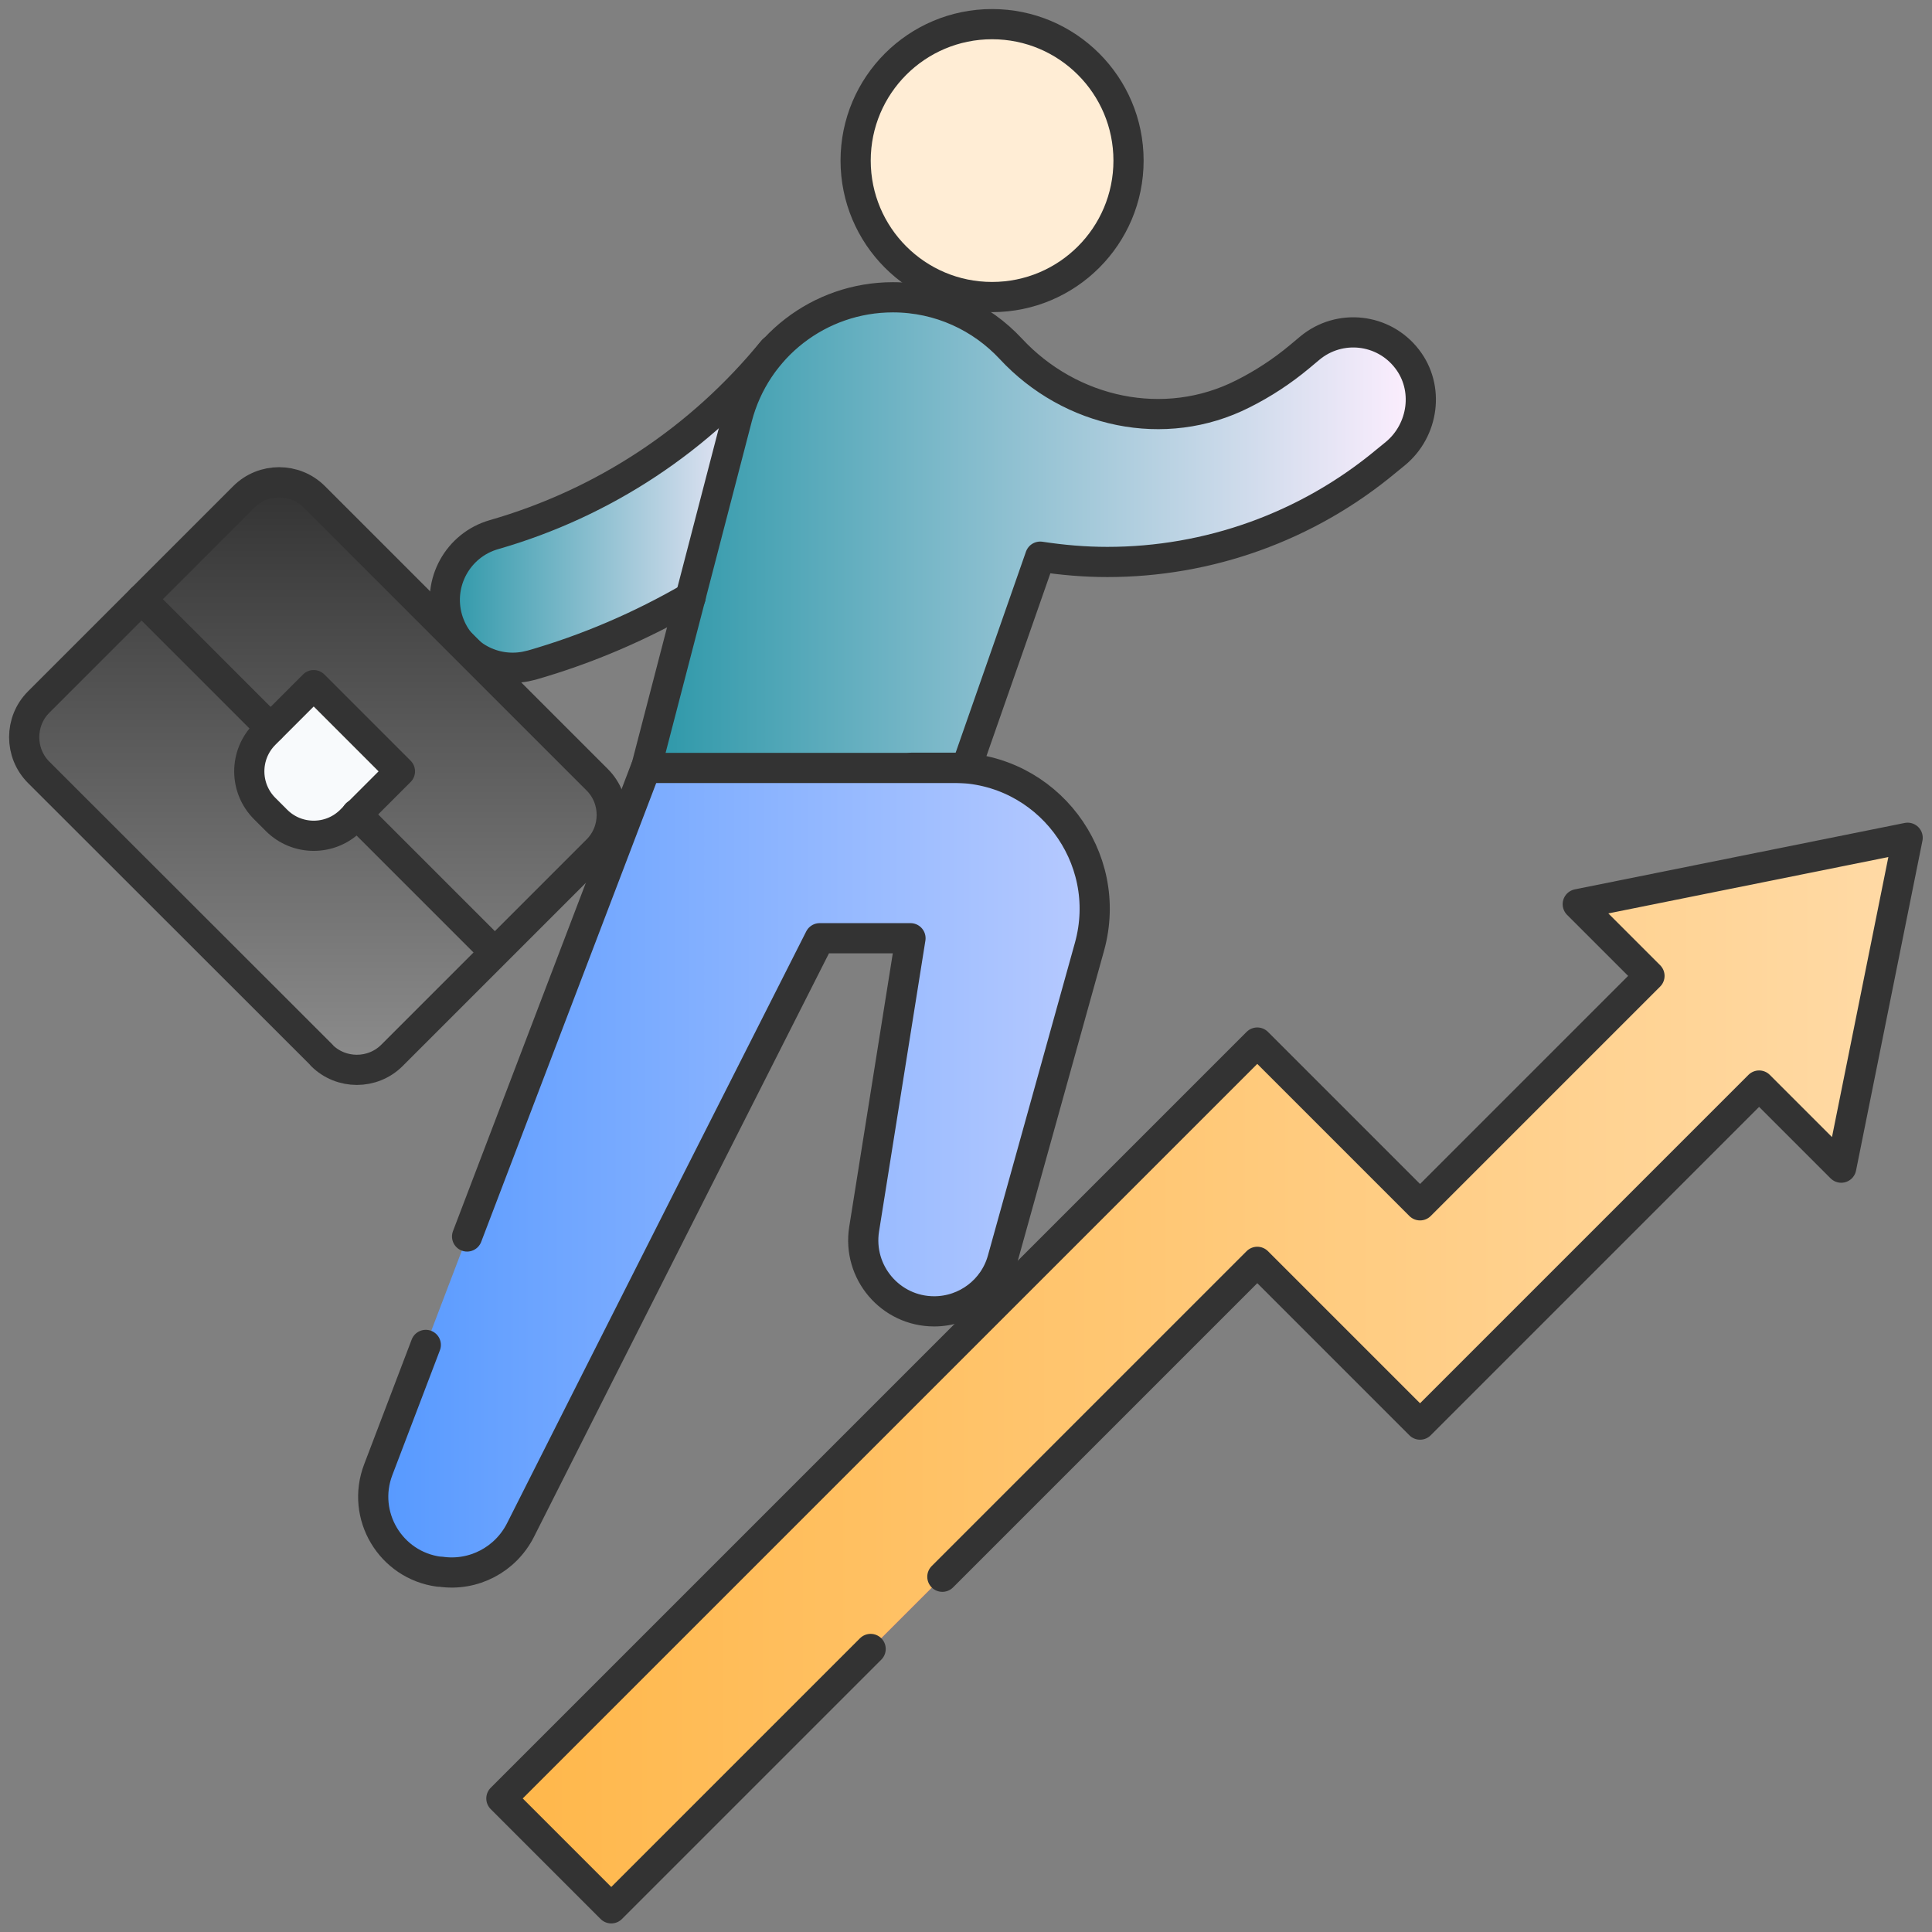 <?xml version="1.0" encoding="UTF-8"?> <svg xmlns="http://www.w3.org/2000/svg" width="64" height="64" viewBox="0 0 64 64" fill="none"><rect x="0" y="0" width="64" height="64" fill="#808080" stroke="none"/><g clip-path="url(#clip0_2059_9562)"><path d="M25.607 11.6C23.207 14.544 20.007 16.664 16.359 17.712C15.167 18.056 14.479 19.304 14.823 20.496C15.151 21.624 16.271 22.296 17.407 22.08C17.479 22.064 17.543 22.048 17.615 22.032C19.455 21.504 21.223 20.744 22.879 19.784L25.623 11.6H25.607Z" fill="url(#paint0_linear_2059_9562)"></path><path d="M32.01 25.44L34.458 18.44C35.194 18.552 35.938 18.616 36.682 18.616C40.018 18.616 43.29 17.464 45.922 15.272L46.226 15.024C47.162 14.248 47.354 12.848 46.61 11.888C45.826 10.872 44.37 10.72 43.394 11.528L43.05 11.816C42.474 12.296 41.842 12.712 41.17 13.048C38.578 14.36 35.458 13.68 33.482 11.552C32.514 10.512 31.13 9.848 29.578 9.848C27.146 9.848 25.026 11.488 24.418 13.84L21.402 25.44H32.018H32.01Z" fill="url(#paint1_linear_2059_9562)"></path><path d="M21.393 25.44L12.529 48.696C11.953 50.208 12.937 51.856 14.537 52.072H14.593C15.689 52.232 16.745 51.672 17.241 50.696C19.745 45.72 27.153 31.088 27.153 31.088H30.161L28.625 40.728C28.401 42.152 29.497 43.448 30.945 43.448C32.001 43.448 32.929 42.744 33.209 41.728L36.089 31.376C36.921 28.392 34.673 25.44 31.585 25.44H21.401H21.393Z" fill="url(#paint2_linear_2059_9562)"></path><path d="M63.193 27.744L52.265 29.944L54.641 32.32L47.041 39.92L41.649 34.528L16.609 59.568L20.249 63.208L41.649 41.808L47.041 47.2L58.273 35.968L60.993 38.688L63.193 27.76V27.744Z" fill="#FF6371"></path><path d="M63.193 27.744L52.265 29.944L54.641 32.32L47.041 39.92L41.649 34.528L16.609 59.568L20.249 63.208L41.649 41.808L47.041 47.2L58.273 35.968L60.993 38.688L63.193 27.76V27.744Z" fill="url(#paint3_linear_2059_9562)"></path><path d="M25.607 11.6C23.207 14.544 20.007 16.664 16.359 17.712C15.167 18.056 14.479 19.304 14.823 20.496C15.151 21.624 16.271 22.296 17.407 22.08C17.479 22.064 17.543 22.048 17.615 22.032C19.455 21.504 21.223 20.744 22.879 19.784" stroke="#333333" stroke-linecap="round" stroke-linejoin="round"></path><path d="M32.01 25.44L34.458 18.44C35.194 18.552 35.938 18.616 36.682 18.616C40.018 18.616 43.29 17.464 45.922 15.272L46.226 15.024C47.162 14.248 47.354 12.848 46.61 11.888C45.826 10.872 44.37 10.72 43.394 11.528L43.05 11.816C42.474 12.296 41.842 12.712 41.17 13.048C38.578 14.36 35.458 13.68 33.482 11.552C32.514 10.512 31.13 9.848 29.578 9.848C27.146 9.848 25.026 11.488 24.418 13.84L21.402 25.44H32.018H32.01Z" stroke="#333333" stroke-linecap="round" stroke-linejoin="round"></path><path d="M31.217 52.232L41.649 41.8L47.041 47.192L58.273 35.96L60.993 38.68L63.193 27.752L52.265 29.952L54.641 32.328L47.041 39.928L41.649 34.536L16.609 59.576L20.249 63.216L28.841 54.624" stroke="#333333" stroke-linecap="round" stroke-linejoin="round"></path><path d="M37.384 5.32C37.384 2.824 35.36 0.8 32.864 0.8C30.368 0.8 28.344 2.824 28.344 5.32C28.344 7.816 30.368 9.84 32.864 9.84C35.36 9.84 37.384 7.816 37.384 5.32Z" fill="#FFEDD5"></path><path d="M37.384 5.32C37.384 2.824 35.36 0.8 32.864 0.8C30.368 0.8 28.344 2.824 28.344 5.32C28.344 7.816 30.368 9.84 32.864 9.84C35.36 9.84 37.384 7.816 37.384 5.32Z" stroke="#333333" stroke-linecap="round" stroke-linejoin="round"></path><path d="M14.105 44.552L12.529 48.688C11.953 50.2 12.937 51.848 14.537 52.064H14.593C15.689 52.224 16.745 51.664 17.241 50.688C19.745 45.712 27.153 31.08 27.153 31.08H30.161L28.625 40.72C28.401 42.144 29.497 43.44 30.945 43.44C32.001 43.44 32.929 42.736 33.209 41.72L36.089 31.368C36.921 28.384 34.673 25.432 31.585 25.432H30.209" stroke="#333333" stroke-linecap="round" stroke-linejoin="round"></path><path d="M21.393 25.44L15.473 40.96" stroke="#333333" stroke-linecap="round" stroke-linejoin="round"></path><path d="M10.657 34.952L1.281 25.584C0.641 24.944 0.641 23.896 1.281 23.256L8.081 16.456C8.721 15.816 9.769 15.816 10.409 16.456L19.785 25.832C20.425 26.472 20.425 27.52 19.785 28.16L12.985 34.96C12.345 35.6 11.297 35.6 10.657 34.96" fill="url(#paint4_linear_2059_9562)"></path><path d="M9.152 27.168L8.768 26.784C8.088 26.104 8.088 25 8.768 24.32L10.392 22.696L13.248 25.552L11.624 27.176C10.944 27.856 9.84 27.856 9.16 27.176" fill="#F8FAFC"></path><path d="M10.657 34.952L1.281 25.584C0.641 24.944 0.641 23.896 1.281 23.256L8.081 16.456C8.721 15.816 9.769 15.816 10.409 16.456L19.785 25.832C20.425 26.472 20.425 27.52 19.785 28.16L12.985 34.96C12.345 35.6 11.297 35.6 10.657 34.96V34.952Z" stroke="#333333" stroke-linecap="round" stroke-linejoin="round"></path><path d="M4.688 19.848L8.96 24.12" stroke="#333333" stroke-linecap="round" stroke-linejoin="round"></path><path d="M16.081 31.24L11.809 26.968" stroke="#333333" stroke-linecap="round" stroke-linejoin="round"></path><path d="M9.152 27.168L8.768 26.784C8.088 26.104 8.088 25 8.768 24.32L10.392 22.696L13.248 25.552L11.624 27.176C10.944 27.856 9.84 27.856 9.16 27.176L9.152 27.168Z" stroke="#333333" stroke-linecap="round" stroke-linejoin="round"></path></g><defs><linearGradient id="paint0_linear_2059_9562" x1="14.727" y1="16.864" x2="25.607" y2="16.864" gradientUnits="userSpaceOnUse"><stop stop-color="#2B97A8"></stop><stop offset="1" stop-color="#FFEFFF"></stop></linearGradient><linearGradient id="paint1_linear_2059_9562" x1="21.394" y1="17.64" x2="47.066" y2="17.64" gradientUnits="userSpaceOnUse"><stop stop-color="#2B97A8"></stop><stop offset="1" stop-color="#FFEFFF"></stop></linearGradient><linearGradient id="paint2_linear_2059_9562" x1="12.361" y1="38.768" x2="36.257" y2="38.768" gradientUnits="userSpaceOnUse"><stop stop-color="#5699FF"></stop><stop offset="1" stop-color="#B7CAFF"></stop></linearGradient><linearGradient id="paint3_linear_2059_9562" x1="16.609" y1="45.472" x2="63.193" y2="45.472" gradientUnits="userSpaceOnUse"><stop stop-color="#FFB74A"></stop><stop offset="1" stop-color="#FFDAA6"></stop></linearGradient><linearGradient id="paint4_linear_2059_9562" x1="10.533" y1="15.976" x2="10.533" y2="35.44" gradientUnits="userSpaceOnUse"><stop stop-color="#333333"></stop><stop offset="1" stop-color="#8D8D8D"></stop></linearGradient><clipPath id="clip0_2059_9562"><rect width="64" height="64" fill="white"></rect></clipPath></defs></svg> 